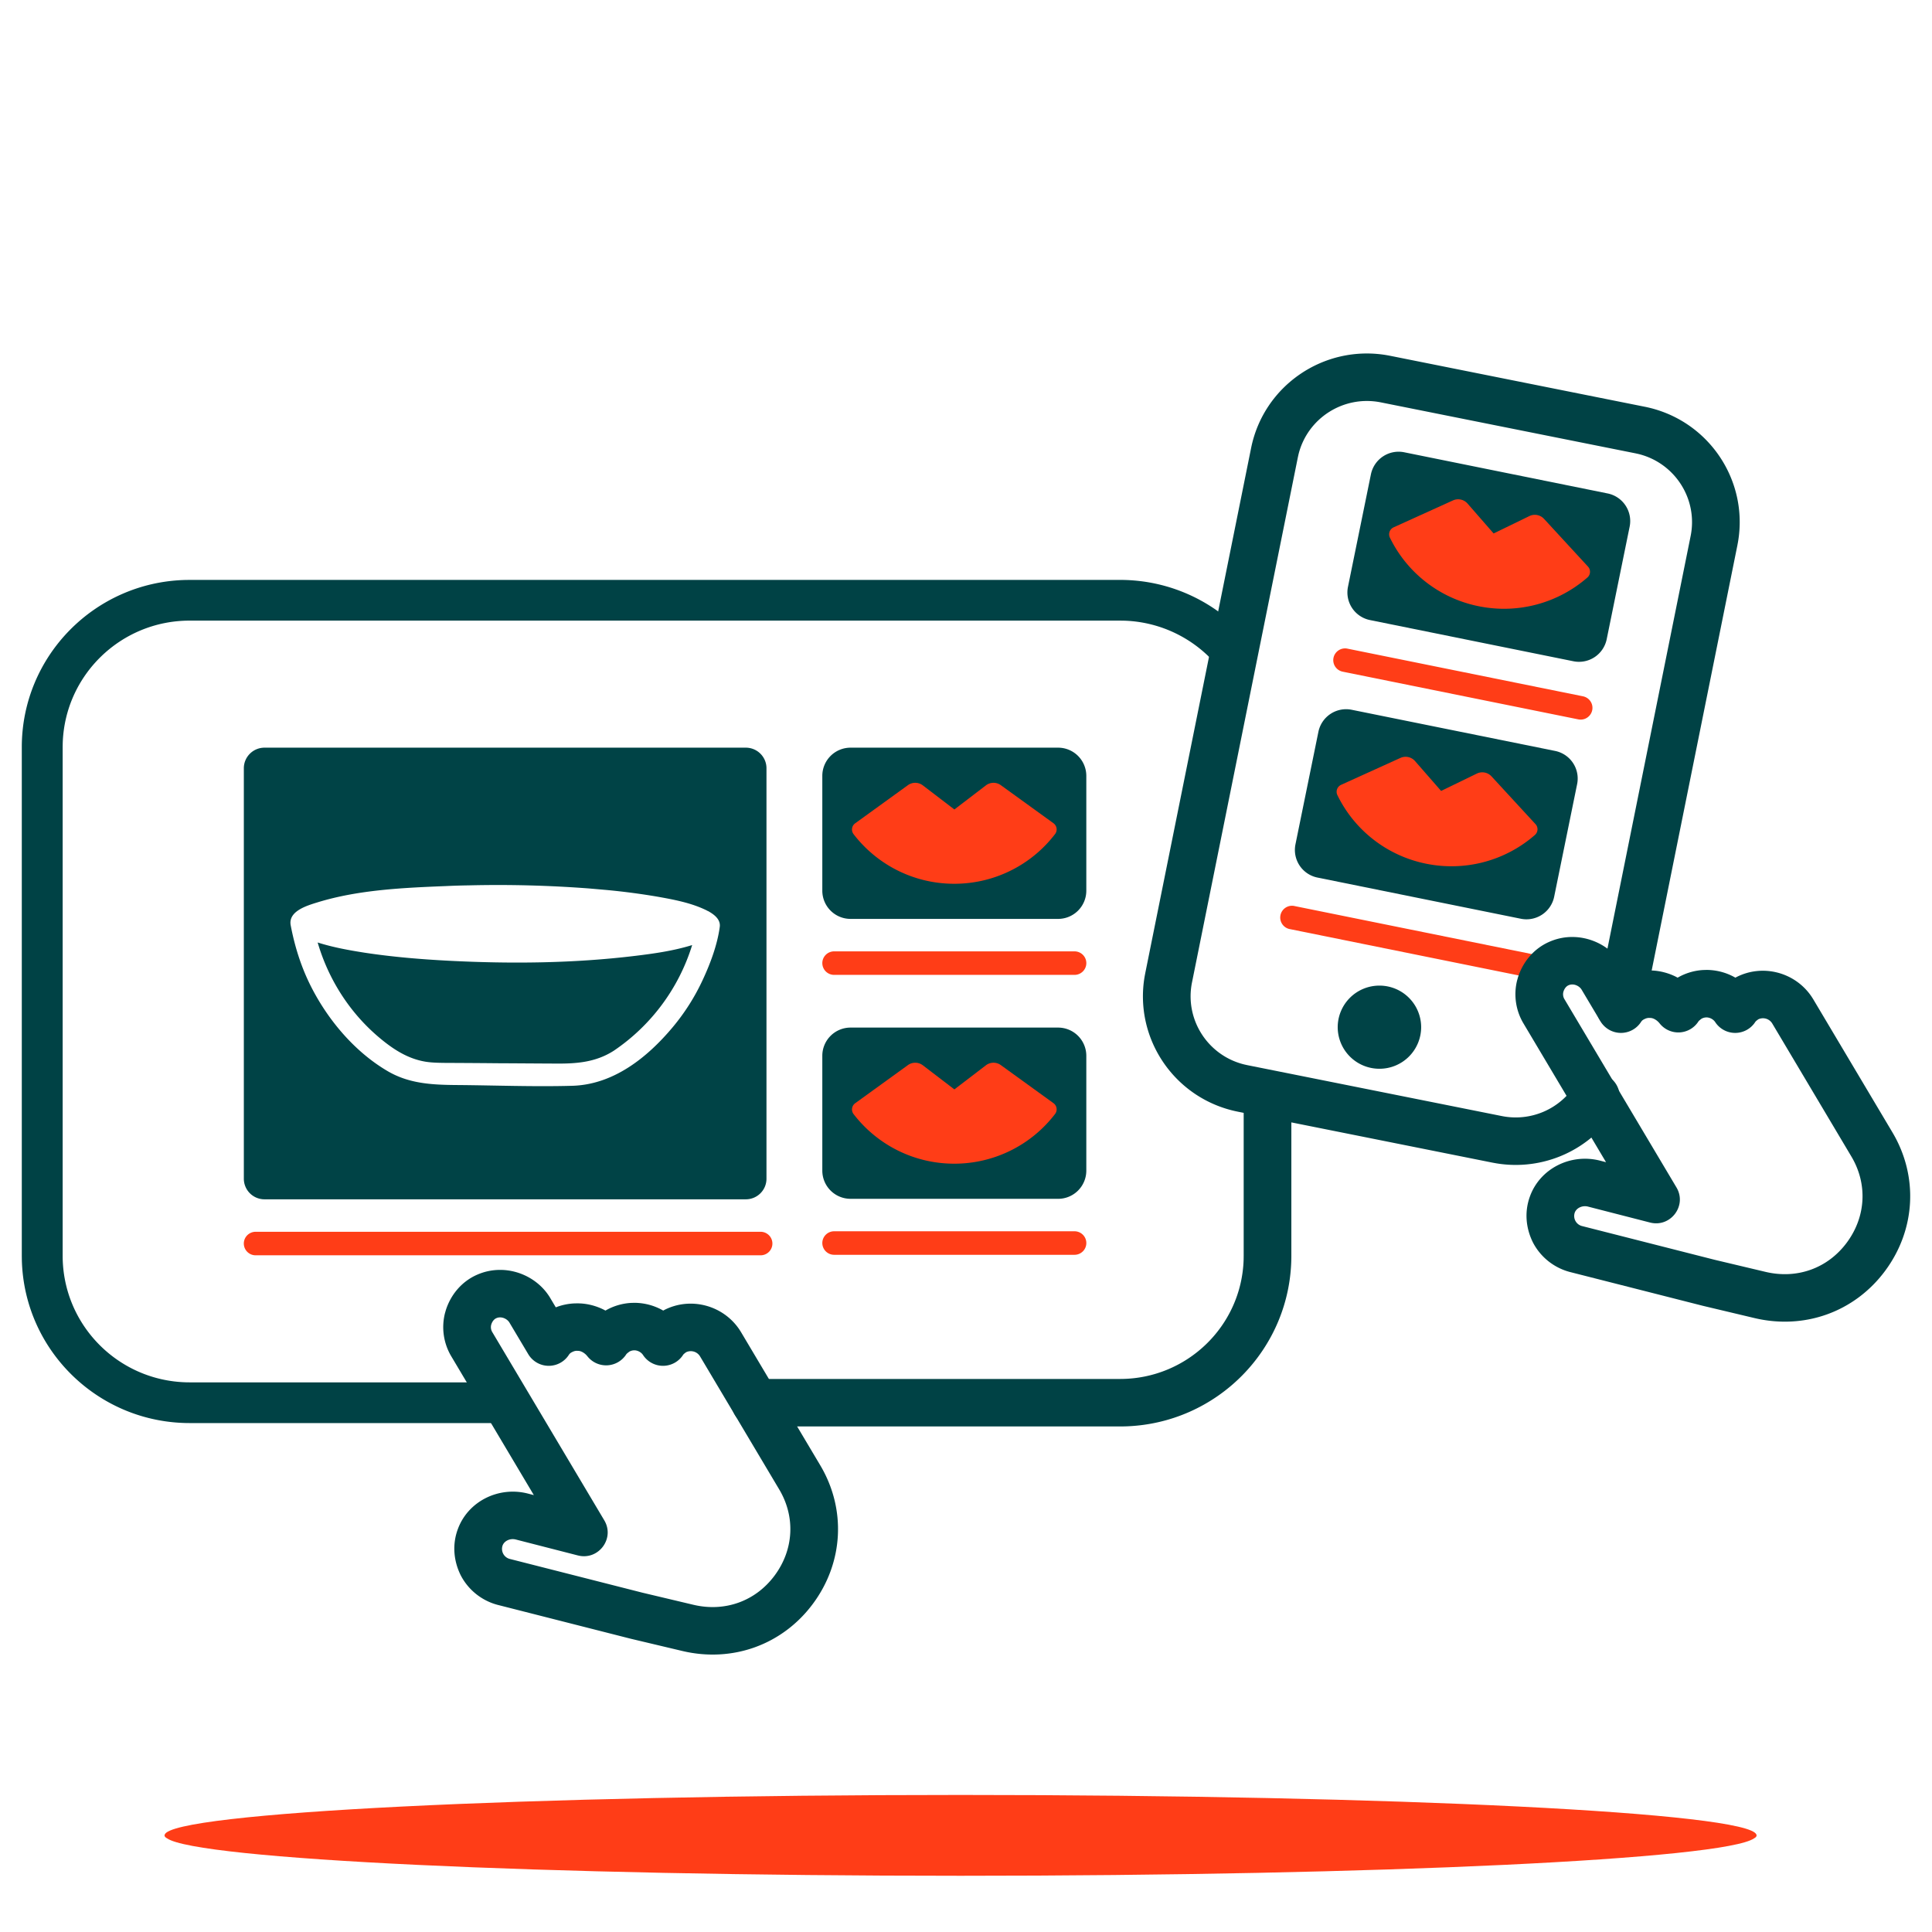 <svg width="139" height="139" viewBox="0 0 139 139" xmlns="http://www.w3.org/2000/svg">
    <defs>
        <filter x="-19%" y="-19%" width="138%" height="138%" filterUnits="objectBoundingBox" id="3zhczarhaa">
            <feOffset dy="10" in="SourceAlpha" result="shadowOffsetOuter1"/>
            <feGaussianBlur stdDeviation="10" in="shadowOffsetOuter1" result="shadowBlurOuter1"/>
            <feColorMatrix values="0 0 0 0 0 0 0 0 0 0 0 0 0 0 0 0 0 0 0.049 0" in="shadowBlurOuter1" result="shadowMatrixOuter1"/>
            <feMerge>
                <feMergeNode in="shadowMatrixOuter1"/>
                <feMergeNode in="SourceGraphic"/>
            </feMerge>
        </filter>
    </defs>
    <g filter="url(#3zhczarhaa)" transform="translate(-83 -83)" fill="none" fill-rule="evenodd">
        <path d="M174.193 150.082c.9 0 1.638.69 1.71 1.568l.005.14v11.559c0 6.682-5.357 12.117-12.025 12.275l-.3.004h-26.24a1.712 1.712 0 0 1-1.716-1.708c0-.897.693-1.632 1.574-1.703l.141-.006h26.241c4.827 0 8.755-3.83 8.892-8.605l.003-.257V151.79c0-.944.768-1.708 1.715-1.708zM163.583 114.722c3.669 0 7.07 1.641 9.35 4.414a1.46 1.46 0 0 1-.205 2.061 1.474 1.474 0 0 1-2.069-.205 9.128 9.128 0 0 0-6.768-3.336l-.308-.005H96.648c-4.96 0-8.996 3.935-9.136 8.843l-.004.263v36.592c0 4.941 3.95 8.963 8.875 9.103l.265.004h22.799c.811 0 1.47.655 1.47 1.464 0 .761-.583 1.387-1.329 1.458l-.141.006H96.648c-6.572 0-11.918-5.229-12.076-11.738l-.004-.297v-36.592c0-6.547 5.248-11.874 11.782-12.031l.298-.004h66.935z" fill="#004245" fill-rule="nonzero"/>
        <path d="M173.012 105.235c.908-4.503 5.244-7.448 9.758-6.682l.25.046 18.317 3.665c4.519.904 7.476 5.225 6.707 9.722l-.046.25-6.767 33.567a1.715 1.715 0 0 1-2.019 1.339 1.71 1.71 0 0 1-1.366-1.866l.022-.146 6.767-33.567c.538-2.666-1.138-5.263-3.764-5.903l-.21-.046-18.315-3.665c-2.676-.535-5.283 1.134-5.925 3.75l-.046.209-7.615 37.775c-.537 2.665 1.138 5.262 3.764 5.902l.21.047 18.316 3.664a5.081 5.081 0 0 0 5.31-2.29 1.718 1.718 0 0 1 2.36-.55 1.705 1.705 0 0 1 .553 2.353 8.515 8.515 0 0 1-8.621 3.888l-.277-.05-18.318-3.666c-4.519-.905-7.475-5.224-6.706-9.721l.047-.25 7.614-37.775z" fill="#004245" fill-rule="nonzero"/>
        <path d="M209.38 205.044c0 .076-.042.144-.18.218-2.157 1.503-26.895 2.693-57.091 2.693s-54.935-1.19-57.09-2.693c-.14-.074-.182-.142-.182-.218 0-.012 0-.03.014-.05.518-1.582 25.957-2.854 57.258-2.854 31.3 0 56.74 1.272 57.258 2.855.013.018.013.037.013.05" fill="#FF3D17"/>
        <path d="M159.123 139.111h-14.927a2.03 2.03 0 0 1-2.034-2.025v-8.268a2.03 2.03 0 0 1 2.034-2.026h14.927a2.03 2.03 0 0 1 2.033 2.026v8.268a2.03 2.03 0 0 1-2.033 2.025" fill="#004346"/>
        <path d="M160.307 143.139h-17.296a.848.848 0 0 1-.848-.846c0-.467.38-.846.848-.846h17.296c.47 0 .85.379.85.846 0 .467-.38.846-.85.846M137.721 163.314h-36.329a.848.848 0 0 1-.85-.846c0-.467.381-.846.85-.846h36.33c.468 0 .849.38.849.846 0 .468-.38.846-.85.846" fill="#FF3D17"/>
        <path d="M102.03 126.792h34.628c.822 0 1.487.664 1.487 1.482v29.53c0 .82-.665 1.482-1.487 1.482H102.03a1.485 1.485 0 0 1-1.487-1.482v-29.53c0-.818.666-1.482 1.487-1.482" fill="#004346"/>
        <path d="M127.132 148.613c-1.307.827-2.688.92-4.18.907-1.4-.006-2.806-.018-4.211-.024-1.246-.013-2.49-.019-3.729-.025-.47-.006-.934-.012-1.399-.086-1.307-.216-2.372-.926-3.357-1.759-2.111-1.783-3.634-4.183-4.402-6.818 1.108.353 2.272.562 3.418.741 2 .302 4.013.469 6.032.574 4.452.228 8.966.185 13.394-.352 1.375-.166 2.768-.364 4.1-.777a14.25 14.25 0 0 1-5.666 7.62m6.793-10.076c-.013-.006-.025 0-.037-.006-.013-.012-.019-.019-.032-.025-1.114-.555-2.402-.79-3.615-1.005a49.064 49.064 0 0 0-3.58-.469l-1.27-.111a86.627 86.627 0 0 0-8.676-.223 50.02 50.02 0 0 0-1.622.05c-3.071.123-6.322.266-9.27 1.178-.762.235-2.1.636-1.908 1.647.273 1.438.7 2.832 1.338 4.153 1.226 2.53 3.22 4.936 5.678 6.361 1.511.87 3.115.956 4.8.975 2.811.018 5.648.135 8.459.055 2.96-.092 5.381-2.036 7.202-4.207a15.4 15.4 0 0 0 2.155-3.388c.551-1.178 1.065-2.542 1.238-3.843.069-.55-.433-.907-.86-1.142" fill="#FFF"/>
        <path d="M158.794 132.23c.251.181.302.533.114.778a9.118 9.118 0 0 1-7.251 3.576c-2.953 0-5.58-1.4-7.246-3.57a.549.549 0 0 1 .114-.779l3.796-2.745a.902.902 0 0 1 1.074.015l2.269 1.734 2.268-1.734a.9.9 0 0 1 1.075-.014l3.787 2.738z" fill="#FF3D17"/>
        <path d="M159.123 159.25h-14.927a2.03 2.03 0 0 1-2.034-2.025v-8.268a2.03 2.03 0 0 1 2.034-2.026h14.927a2.03 2.03 0 0 1 2.033 2.026v8.268a2.03 2.03 0 0 1-2.033 2.026" fill="#004346"/>
        <path d="M160.307 163.278h-17.296a.848.848 0 0 1-.848-.846c0-.467.38-.846.848-.846h17.296c.47 0 .85.38.85.846 0 .468-.38.846-.85.846M158.794 152.369c.251.181.302.533.114.778a9.118 9.118 0 0 1-7.251 3.576c-2.953 0-5.58-1.4-7.246-3.57a.549.549 0 0 1 .114-.778l3.796-2.745a.902.902 0 0 1 1.074.014l2.269 1.734 2.268-1.734a.9.9 0 0 1 1.075-.014l3.787 2.739z" fill="#FF3D17"/>
        <path d="M185.247 146.901a2.997 2.997 0 0 1-3.002 2.992 2.997 2.997 0 0 1-3.002-2.992 2.997 2.997 0 0 1 3.002-2.99 2.997 2.997 0 0 1 3.002 2.99" fill="#004346"/>
        <path d="M118.983 164.364c-.588 0-1.14.119-1.676.356-1.078.478-1.873 1.413-2.232 2.545l-.064.225a4.104 4.104 0 0 0 .466 3.107l5.931 9.97-.457-.118c-2.107-.525-4.287.58-5.013 2.57-.405 1.092-.312 2.276.217 3.332a4.2 4.2 0 0 0 2.636 2.11l9.598 2.442 3.7.878c3.607.856 7.21-.444 9.401-3.4 2.2-2.964 2.404-6.81.515-9.974l-5.7-9.582-.115-.18c-1.192-1.755-3.513-2.354-5.388-1.401l-.088.047-.09-.052a4.194 4.194 0 0 0-1.986-.506l-.246.007a4.159 4.159 0 0 0-1.654.453l-.18.097-.11-.059a4.315 4.315 0 0 0-1.627-.451l-.247-.01-.265.006a4.215 4.215 0 0 0-1.237.25l-.084.033-.36-.604c-.733-1.289-2.163-2.091-3.645-2.091zm0 3.417c.265 0 .547.158.678.388l1.346 2.26a1.718 1.718 0 0 0 2.928.035.518.518 0 0 1 .146-.144c.179-.103.297-.135.43-.135l.122.006c.162.013.37.115.547.295l.084.096a1.718 1.718 0 0 0 2.8-.155l.04-.043.09-.075.086-.063-.036.02a.745.745 0 0 1 .394-.116c.238 0 .495.137.626.338a1.718 1.718 0 0 0 2.891-.024l.019-.023a.954.954 0 0 1 .09-.08l.095-.071-.032.016a.78.78 0 0 1 1.036.275l5.694 9.57c1.182 1.98 1.056 4.338-.325 6.2-1.373 1.85-3.575 2.645-5.849 2.106l-3.672-.872-9.558-2.432a.746.746 0 0 1-.494-.96c.119-.326.532-.536.948-.432l4.466 1.146c1.48.38 2.683-1.214 1.903-2.525l-8.046-13.522a.69.69 0 0 1-.085-.566c.072-.228.206-.386.356-.452a.634.634 0 0 1 .282-.061z" fill="#004245" fill-rule="nonzero"/>
        <path d="m196.197 120.574-14.628-2.962a2.026 2.026 0 0 1-1.588-2.389l1.652-8.101a2.034 2.034 0 0 1 2.398-1.582l14.628 2.961a2.026 2.026 0 0 1 1.588 2.389l-1.652 8.103a2.033 2.033 0 0 1-2.398 1.581" fill="#004346"/>
        <path d="m196.552 124.756-16.948-3.431a.847.847 0 0 1-.664-.998.85.85 0 0 1 1.002-.66l16.949 3.43c.46.094.756.54.663.998a.85.85 0 0 1-1.002.661M197.25 113.765c.21.228.19.582-.043.785a9.128 9.128 0 0 1-7.82 2.066 9.1 9.1 0 0 1-6.389-4.935.55.55 0 0 1 .267-.741l4.27-1.937a.9.9 0 0 1 1.05.227l1.876 2.15 2.57-1.25a.901.901 0 0 1 1.056.2l3.164 3.435z" fill="#FF3D17"/>
        <path d="m192.418 139.1-14.628-2.962a2.026 2.026 0 0 1-1.587-2.389l1.652-8.102a2.034 2.034 0 0 1 2.397-1.581l14.629 2.96a2.026 2.026 0 0 1 1.587 2.39l-1.652 8.102a2.033 2.033 0 0 1-2.398 1.582" fill="#004346"/>
        <path d="m192.774 143.282-16.949-3.432a.847.847 0 1 1 .338-1.658l16.949 3.431a.847.847 0 1 1-.338 1.659M193.472 132.29c.21.228.19.583-.044.786a9.128 9.128 0 0 1-7.82 2.065 9.1 9.1 0 0 1-6.388-4.935.55.55 0 0 1 .266-.74l4.27-1.937a.9.9 0 0 1 1.05.227l1.877 2.149 2.569-1.249a.901.901 0 0 1 1.056.2l3.164 3.435z" fill="#FF3D17"/>
        <path d="M196.122 140.412c-.588 0-1.14.12-1.676.357-1.078.478-1.873 1.413-2.232 2.545l-.064.225a4.104 4.104 0 0 0 .466 3.107l5.932 9.97-.458-.119c-2.106-.524-4.287.58-5.013 2.57-.404 1.093-.312 2.277.217 3.333a4.2 4.2 0 0 0 2.636 2.11l9.598 2.441 3.7.879c3.607.855 7.21-.444 9.402-3.4 2.198-2.964 2.403-6.81.515-9.974l-5.7-9.582-.116-.18c-1.192-1.756-3.513-2.354-5.388-1.401l-.087.046-.091-.051a4.194 4.194 0 0 0-1.986-.506l-.246.007a4.159 4.159 0 0 0-1.654.452l-.18.098-.11-.06a4.315 4.315 0 0 0-1.626-.45l-.248-.011-.265.007a4.215 4.215 0 0 0-1.237.25l-.085.033-.36-.605c-.731-1.288-2.162-2.09-3.644-2.09zm0 3.417c.265 0 .547.158.678.388l1.346 2.26a1.718 1.718 0 0 0 2.928.035.518.518 0 0 1 .146-.143c.179-.103.297-.135.43-.135l.122.005c.19.015.442.152.632.391a1.718 1.718 0 0 0 2.8-.154l.04-.043.09-.076.083-.061-.034.018a.745.745 0 0 1 .394-.115c.238 0 .495.137.626.338a1.718 1.718 0 0 0 2.891-.025l.02-.022a.955.955 0 0 1 .089-.08l.095-.072-.032.017a.78.78 0 0 1 1.037.275l5.693 9.57c1.182 1.98 1.056 4.338-.325 6.2-1.372 1.85-3.575 2.645-5.849 2.106l-3.672-.872-9.558-2.432a.746.746 0 0 1-.494-.96c.119-.327.533-.536.948-.433l4.466 1.147c1.48.38 2.683-1.215 1.903-2.525l-8.046-13.522a.69.69 0 0 1-.085-.567c.073-.227.207-.385.356-.451a.634.634 0 0 1 .282-.062z" fill="#004245" fill-rule="nonzero"/>
    </g>
</svg>
